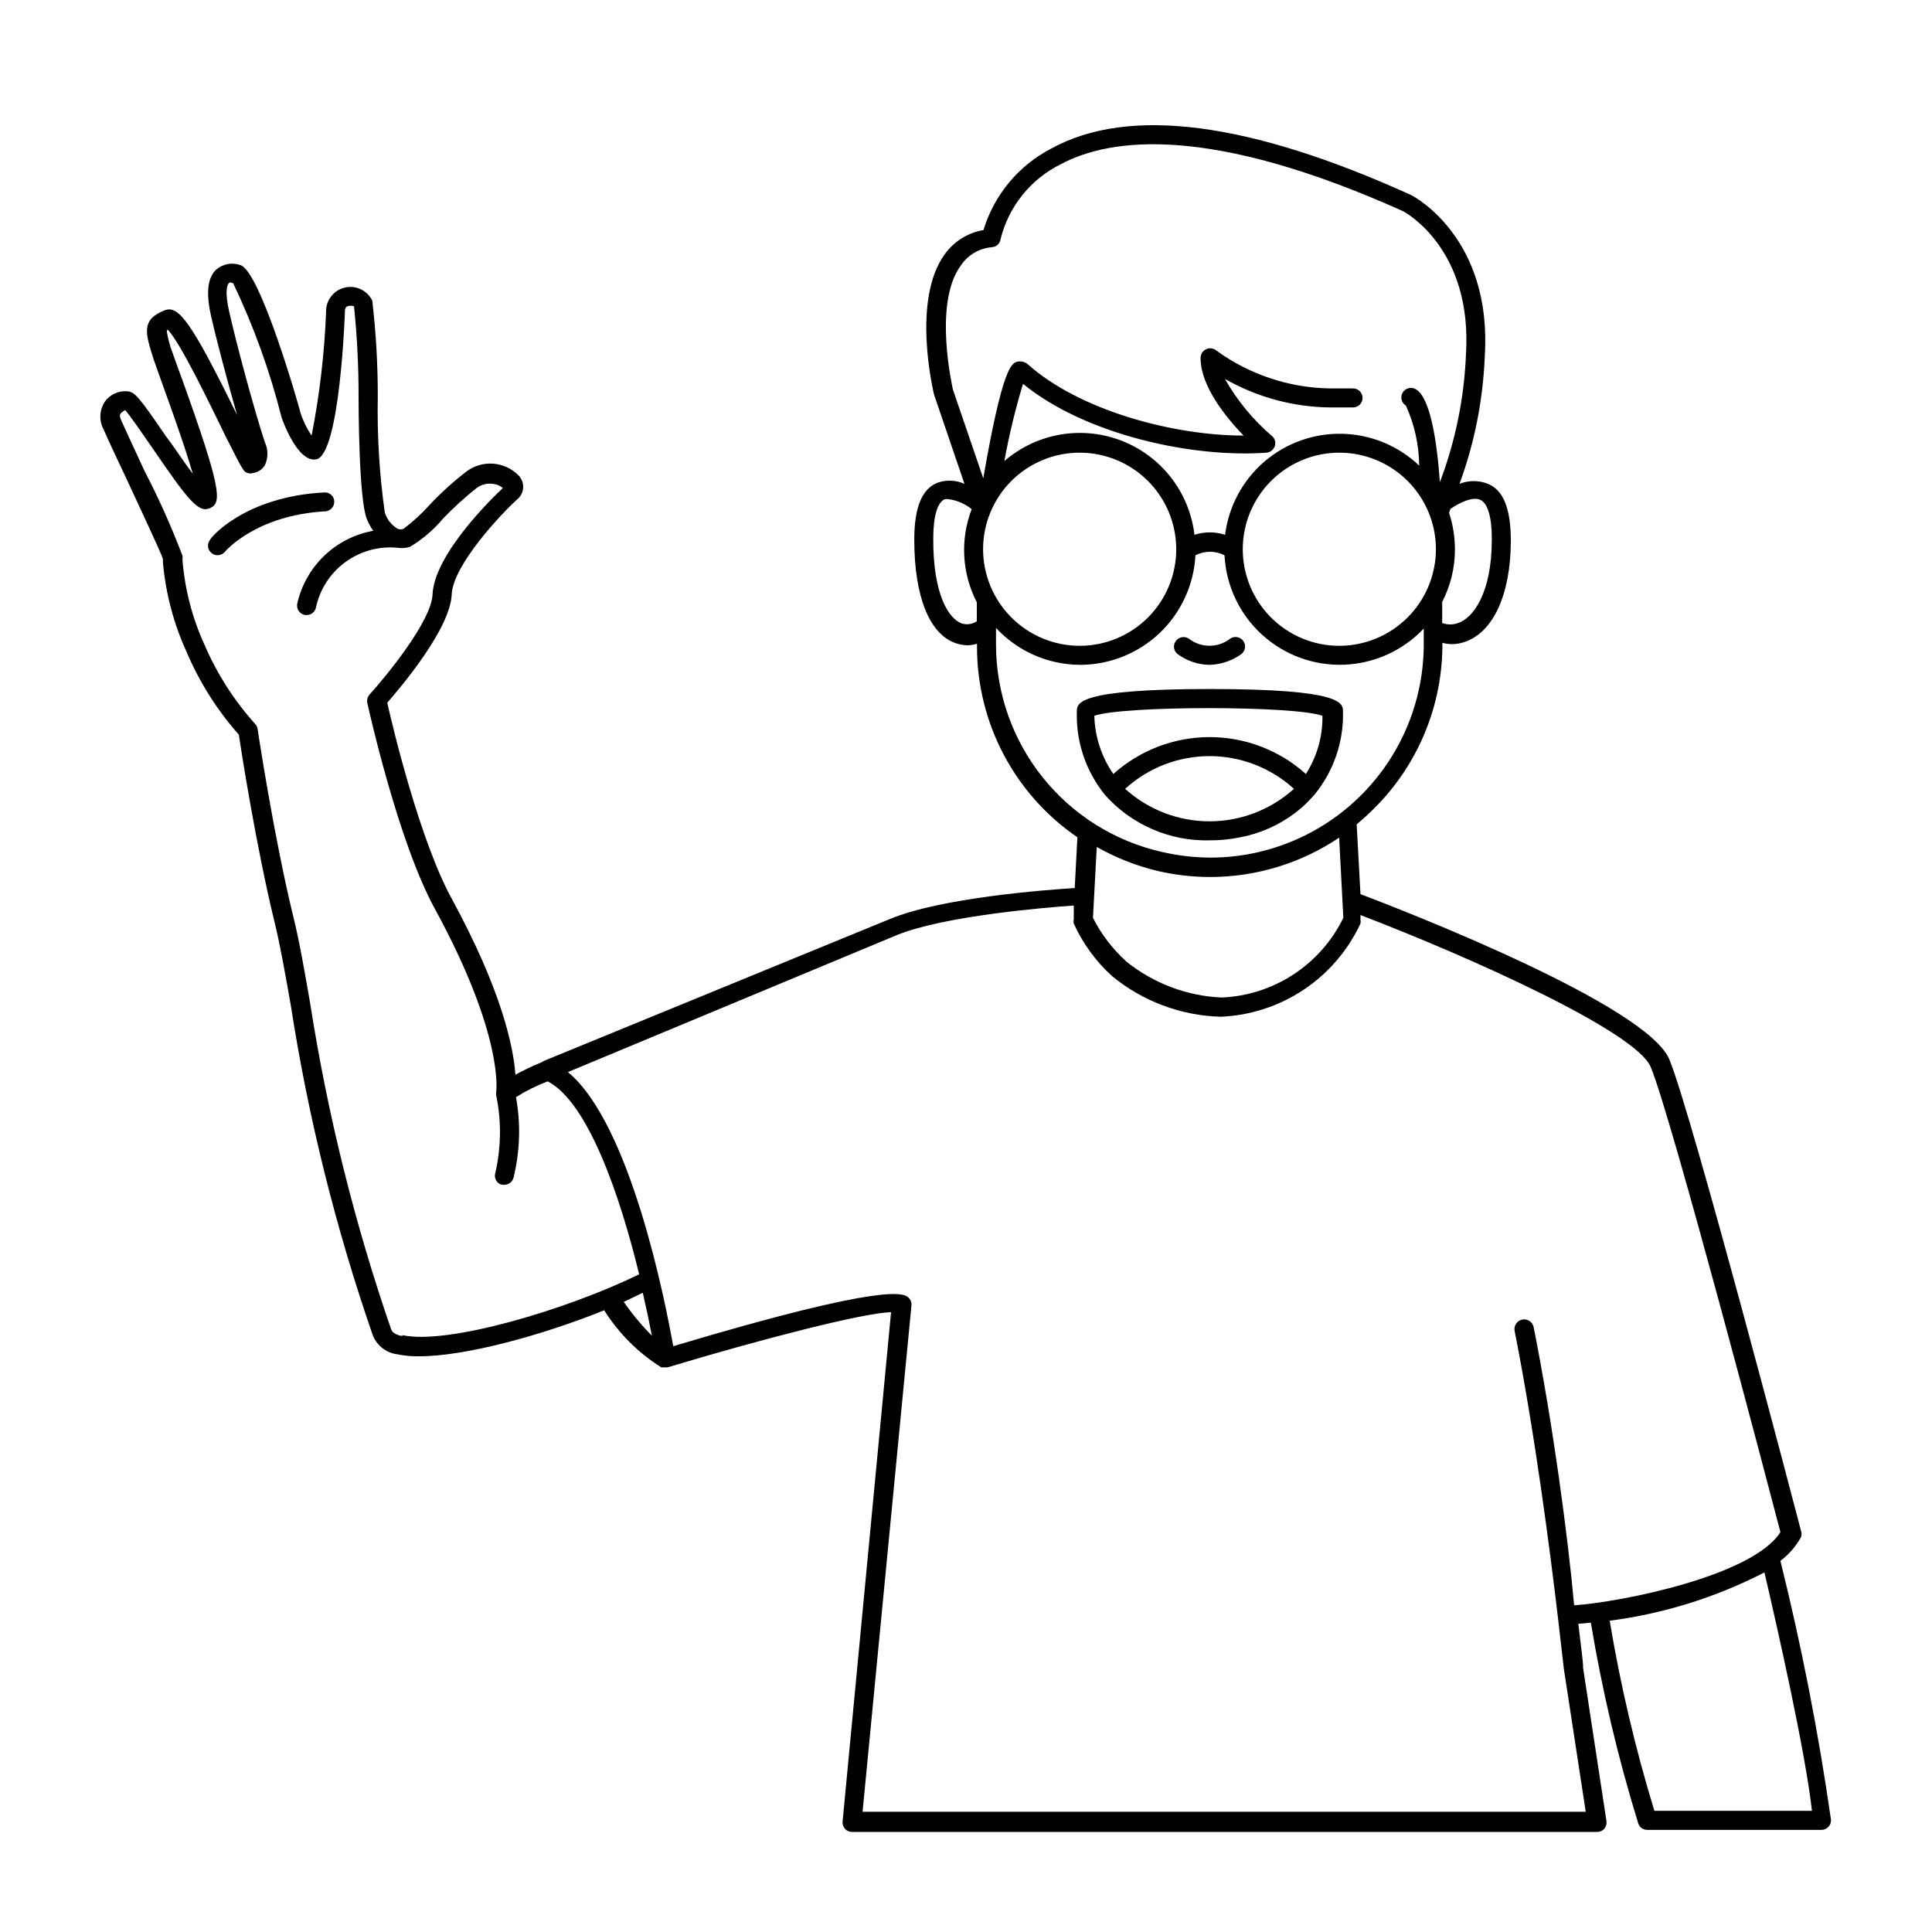 <?xml version="1.0" encoding="UTF-8"?>
<!-- Uploaded to: ICON Repo, www.iconrepo.com, Generator: ICON Repo Mixer Tools -->
<svg fill="#000000" width="800px" height="800px" version="1.1" viewBox="144 144 512 512" xmlns="http://www.w3.org/2000/svg">
 <g>
  <path d="m621.27 551.39c0.227-0.566 0.227-1.199 0-1.766-1.16-4.484-28.918-110.48-34.863-124.84-5.945-14.359-69.121-38.996-81.867-43.832l-1.008-18.488c1.613-1.359 3.176-2.769 4.684-4.281 11.652-11.598 18.152-27.395 18.035-43.832 0.789 0.215 1.602 0.332 2.418 0.352 1.109 0.004 2.215-0.168 3.273-0.504 7.707-2.469 12.395-12.496 12.445-26.852 0-8.414-1.914-13.453-6.047-15.113v-0.004c-2.422-0.977-5.133-0.977-7.555 0 3.992-10.879 6.254-22.32 6.699-33.906 1.965-31.086-18.488-42.117-19.496-42.621-42.824-19.445-74.867-23.629-95.371-12.344-8.668 4.481-15.156 12.277-17.988 21.613-4.172 0.699-7.891 3.039-10.328 6.5-8.664 11.992-3.074 35.82-2.769 37.082l8.062 23.68-0.004-0.004c-2.254-1.027-4.82-1.133-7.152-0.301-4.133 1.664-6.144 6.551-6.144 15.113 0 15.113 4.082 25.191 11.133 27.457v0.004c0.941 0.316 1.926 0.484 2.922 0.5 0.871-0.008 1.734-0.145 2.57-0.402v0.906c0.023 20.152 9.977 38.996 26.602 50.383l-0.707 13.453c-8.012 0.504-35.266 2.57-48.871 8.16l-91.895 37.684c-0.137 0.055-0.258 0.141-0.352 0.254-2.434 0.984-4.805 2.113-7.106 3.375-0.504-7.203-3.527-22.168-16.879-46.652-8.465-15.516-15.617-45.344-17.078-51.941 3.777-4.332 16.676-19.598 17.078-28.668 0.301-7.91 13.602-21.867 17.332-25.191h0.004c0.918-0.746 1.492-1.836 1.586-3.016 0.098-1.18-0.297-2.348-1.082-3.231-3.707-3.887-9.738-4.363-14.008-1.109-3.449 2.664-6.684 5.598-9.672 8.766-2.086 2.34-4.398 4.465-6.902 6.348-0.516 0.227-1.098 0.227-1.613 0-1.609-0.969-2.809-2.488-3.375-4.281-1.43-10.113-2.051-20.32-1.863-30.531 0.023-8.57-0.465-17.133-1.461-25.645-1.332-2.731-4.394-4.164-7.344-3.434-2.953 0.727-4.992 3.418-4.898 6.457-0.434 11-1.715 21.945-3.832 32.75-1.25-1.832-2.234-3.836-2.922-5.945-0.605-2.519-10.781-37.836-15.973-39.246l0.004-0.004c-2.219-0.785-4.691-0.305-6.449 1.262-2.215 2.117-2.672 6.047-1.359 11.992 1.309 5.945 4.383 17.531 6.953 26.5-12.344-25.191-15.566-29.121-19.195-27.762-6.398 2.519-5.039 6.195-2.973 12.848 0.555 1.664 1.512 4.231 2.57 7.254 2.016 5.543 5.894 16.375 7.859 23.227-2.367-3.125-5.039-7.254-7.203-10.078-7.106-10.379-8.16-11.586-10.078-11.789-2.301-0.207-4.551 0.781-5.945 2.621-1.559 2.262-1.695 5.211-0.355 7.609 0.855 2.016 3.273 7.203 6.047 13.047 3.629 7.859 9.219 19.699 9.621 21.16v0.957c0.727 8.176 2.84 16.164 6.25 23.629 3.398 8.023 8.078 15.441 13.855 21.965 0.707 4.734 4.637 29.824 9.473 49.676 1.461 5.945 2.82 13.602 4.383 22.52h-0.004c4.617 29.594 11.867 58.711 21.664 87.012 1.117 2.777 3.676 4.715 6.652 5.035 1.824 0.367 3.68 0.535 5.543 0.504 12.344 0 32.445-5.492 49.121-12.191 3.84 6.106 9.008 11.273 15.113 15.113h0.352c0.219 0.031 0.438 0.031 0.656 0h0.703c24.586-7.406 51.891-14.461 59.199-14.609l-12.848 134.97c-0.059 0.719 0.176 1.43 0.656 1.965 0.484 0.516 1.156 0.809 1.863 0.809h197.44c0.73-0.008 1.426-0.316 1.918-0.855 0.453-0.59 0.652-1.332 0.551-2.066l-6.195-40.605v-0.555c0-1.059-0.555-5.039-1.258-11.082l3.324-0.301v-0.004c2.981 17.977 7.172 35.734 12.543 53.152 0.312 1.047 1.277 1.762 2.367 1.762h46.199c0.707 0.004 1.379-0.289 1.859-0.809 0.477-0.516 0.719-1.211 0.66-1.91-3.305-23.07-7.777-45.957-13.398-68.57 2.227-1.684 4.078-3.812 5.441-6.246zm-38.844 72.496c-5.051-16.516-9.008-33.344-11.84-50.379 14.305-1.867 28.18-6.195 41.008-12.797 3.527 15.113 10.832 47.457 12.594 63.176zm-31.992-128.17c-0.281-1.391-1.633-2.293-3.023-2.016-1.391 0.277-2.293 1.633-2.016 3.023 5.391 27.207 9.422 58.543 11.488 76.074l1.562 13.504 5.793 37.836h-191.65l12.949-134.11v-0.004c0.094-0.781-0.188-1.566-0.754-2.113-1.16-1.059-4.637-4.434-62.371 12.848-2.168-12.191-11.387-58.996-27.91-72.648l87.359-36.379c12.645-5.039 38.895-7.203 46.703-7.758v3.68c-0.098 0.363-0.098 0.742 0 1.105 2.383 5.258 5.809 9.969 10.074 13.855 8.145 6.731 18.309 10.543 28.867 10.832 7.844-0.324 15.445-2.801 21.977-7.152 6.527-4.356 11.738-10.422 15.055-17.535 0.07-0.363 0.07-0.742 0-1.105v-1.16c29.172 11.184 73.051 30.883 76.934 40.305 5.543 13.352 31.488 112.2 34.359 123.23-7.305 11.586-42.168 18.539-54.664 19.398-1.664-18.289-5.594-47.863-10.73-73.707zm-299.77 2.316c-0.957 0-2.672-0.707-2.973-1.664l-0.004 0.004c-9.691-28.078-16.871-56.957-21.461-86.305-1.562-9.02-2.922-16.777-4.434-22.871-5.289-21.664-9.473-49.676-9.523-49.977v-0.004c-0.059-0.512-0.289-0.992-0.652-1.359-5.602-6.242-10.145-13.355-13.453-21.059-3.195-7-5.152-14.5-5.793-22.168v-1.309c-2.918-7.699-6.281-15.219-10.078-22.523-2.672-5.742-5.039-10.934-5.945-12.898s-0.605-2.168 0-2.672l0.004 0.004c0.234-0.242 0.527-0.414 0.855-0.504 1.309 1.461 4.332 5.894 6.852 9.523 10.078 14.762 12.594 17.785 15.668 16.375 3.074-1.41 2.973-5.039-7.406-33.957-1.109-2.973-2.016-5.492-2.57-7.106-0.719-1.871-1.242-3.812-1.562-5.793l0.203-0.453c3.324 3.223 11.688 20.707 15.418 28.363 4.734 9.32 4.734 9.32 5.844 9.672 0.457 0.152 0.953 0.152 1.41 0 1.301-0.18 2.449-0.938 3.125-2.062 0.906-1.934 0.906-4.168 0-6.098-2.82-8.516-7.609-26.301-9.523-34.914-1.059-4.734-0.555-6.801 0-7.254s0.352 0 1.109 0c5.453 11.418 9.758 23.348 12.848 35.617 0 0 4.082 12.09 9.219 11.082 6.246-1.359 7.559-38.691 7.559-39.094 0-1.211 0.504-1.41 0.707-1.461h-0.004c0.555-0.199 1.16-0.199 1.711 0 0.824 8 1.227 16.039 1.211 24.082 0 1.109 0 26.754 2.168 32.242v0.004c0.449 1.117 1.023 2.184 1.711 3.172-4.898 0.879-9.43 3.191-13.016 6.644-3.586 3.453-6.07 7.891-7.137 12.754-0.215 1.371 0.699 2.664 2.066 2.922h0.453c1.219 0.016 2.269-0.863 2.469-2.066 1.047-4.797 3.812-9.051 7.773-11.953 3.961-2.902 8.848-4.262 13.738-3.816 1.145 0.195 2.32 0.109 3.426-0.25 3.277-1.977 6.207-4.481 8.668-7.406 2.816-2.938 5.828-5.684 9.016-8.215 1.457-1.047 3.309-1.379 5.039-0.906 0.688 0.168 1.328 0.496 1.863 0.957-2.82 2.621-18.238 17.633-18.641 28.266-0.301 6.953-12.141 21.461-16.676 26.449-0.547 0.617-0.77 1.457-0.605 2.266 0.352 1.461 8.062 36.527 17.887 54.512 18.438 33.805 16.273 48.367 16.273 48.465v0.004c-0.051 0.332-0.051 0.672 0 1.008 1.406 6.805 1.32 13.836-0.254 20.605-0.184 0.641-0.098 1.332 0.234 1.91s0.883 0.996 1.531 1.164h0.656-0.004c1.137-0.008 2.125-0.77 2.422-1.867 1.723-6.992 1.945-14.273 0.652-21.359 2.656-1.672 5.477-3.074 8.414-4.184 10.68 5.543 19.145 30.23 24.234 51.137-19.195 9.371-50.684 18.742-62.727 16.125zm63.68-11.438c0.957 4.133 1.762 7.961 2.418 11.387-2.746-2.762-5.238-5.766-7.457-8.965zm76.98-199.96c0-5.793 1.109-9.523 3.023-10.328 0.383-0.078 0.777-0.078 1.16 0 2.199 0.316 4.269 1.223 5.996 2.621-3.09 8.047-2.594 17.027 1.359 24.688v5.039-0.004c-1.145 0.754-2.559 0.977-3.879 0.605-3.578-1.156-7.762-7.809-7.66-22.621zm15.566-77.133h0.004c1.156-0.082 2.102-0.965 2.266-2.117 2.137-8.672 8.004-15.961 16.02-19.898 13.148-7.004 39.551-10.48 90.688 12.496 0.707 0.402 18.391 10.078 16.625 37.988v-0.004c-0.473 11.566-2.805 22.98-6.902 33.805-0.805-10.883-2.519-22.371-6.398-24.637v0.004c-1.211-0.695-2.758-0.293-3.477 0.906-0.695 1.184-0.316 2.707 0.855 3.426 2.273 5.004 3.477 10.426 3.527 15.918-5.492-5.231-12.734-8.238-20.316-8.43-7.582-0.191-14.969 2.441-20.719 7.387-5.754 4.949-9.461 11.855-10.402 19.383-2.637-0.855-5.477-0.855-8.113 0-0.871-7.391-4.406-14.215-9.945-19.184-5.543-4.973-12.707-7.75-20.148-7.816-7.445-0.07-14.656 2.582-20.285 7.453 1.25-6.91 2.898-13.738 4.938-20.457 16.828 13.707 45.344 19.648 64.488 18.238 1.016-0.07 1.891-0.746 2.215-1.711 0.359-0.977 0.055-2.07-0.754-2.723-4.992-4.277-9.203-9.395-12.445-15.113 8.508 4.856 18.117 7.457 27.91 7.559h6.047c0.668 0 1.309-0.266 1.781-0.738 0.473-0.473 0.738-1.113 0.738-1.781 0-0.668-0.266-1.309-0.738-1.781-0.473-0.473-1.113-0.738-1.781-0.738h-6.047c-10.875-0.152-21.434-3.672-30.227-10.078-0.754-0.617-1.801-0.734-2.672-0.301-0.902 0.418-1.473 1.324-1.461 2.316 0 7.508 6.75 15.719 11.387 20.555-18.844 0-43.629-6.75-57.234-18.941-0.805-0.652-1.871-0.875-2.871-0.605-1.359 0.504-3.777 1.359-8.867 30.883l-8.062-23.578c0-0.25-5.289-22.57 2.016-32.695h0.004c1.863-2.871 4.953-4.711 8.363-4.988zm129.38 66.957c2.016 0.855 3.125 4.734 3.074 10.578 0 14.258-5.039 20.809-8.918 22.066-1.363 0.504-2.863 0.504-4.231 0v-5.59c2.231-4.312 3.387-9.102 3.375-13.957-0.004-3.285-0.531-6.551-1.562-9.672 0.141-0.328 0.258-0.664 0.355-1.008 2.617-1.762 5.941-3.324 7.906-2.418zm-37.332 38.691c-6.785 0-13.297-2.695-18.098-7.496-4.797-4.801-7.496-11.309-7.496-18.098 0-6.785 2.699-13.297 7.496-18.098 4.801-4.797 11.312-7.496 18.098-7.496 6.789 0 13.301 2.699 18.098 7.496 4.801 4.801 7.496 11.312 7.496 18.098-0.012 6.785-2.711 13.285-7.508 18.082s-11.301 7.5-18.086 7.512zm-94.414-25.594c0-6.781 2.695-13.285 7.484-18.086 4.793-4.797 11.297-7.496 18.078-7.508 6.781-0.008 13.289 2.676 18.094 7.461 4.805 4.789 7.516 11.285 7.531 18.066 0.02 6.781-2.656 13.293-7.438 18.105-4.777 4.812-11.273 7.527-18.055 7.555-6.801 0.016-13.328-2.676-18.148-7.473-4.816-4.801-7.531-11.32-7.547-18.121zm25.695 30.633c7.844-0.004 15.387-3.012 21.078-8.41 5.688-5.402 9.09-12.777 9.504-20.609 2.414-1.262 5.293-1.262 7.707 0 0.414 8.023 3.969 15.562 9.895 20.984 5.926 5.426 13.75 8.301 21.777 8 8.031-0.297 15.621-3.742 21.129-9.586v3.777c0.094 15.023-5.793 29.465-16.359 40.145-10.562 10.68-24.945 16.719-39.969 16.785-4.406-0.004-8.805-0.508-13.098-1.512-12.469-2.82-23.609-9.801-31.594-19.785-7.984-9.988-12.332-22.395-12.34-35.18v-4.383c5.754 6.195 13.816 9.734 22.27 9.773zm20.504 54.613c4.547 1.051 9.191 1.594 13.855 1.613h0.305c12.117-0.039 23.949-3.668 34.004-10.43l1.109 21.262c-2.977 6.106-7.551 11.289-13.234 15.008-5.688 3.715-12.273 5.824-19.059 6.102-9.195-0.422-18.016-3.758-25.191-9.523-3.637-3.289-6.641-7.219-8.867-11.586l1.008-18.793c5.035 2.852 10.445 4.988 16.07 6.348z"/>
  <path d="m456.27 317.47c2.398 1.723 5.262 2.672 8.211 2.723 3.004-0.074 5.914-1.039 8.363-2.769 1.156-0.781 1.461-2.348 0.684-3.504-0.781-1.152-2.348-1.457-3.504-0.68-3.227 2.523-7.754 2.523-10.98 0-1.156-0.758-2.711-0.445-3.477 0.707-0.398 0.555-0.543 1.246-0.41 1.914 0.133 0.668 0.535 1.25 1.113 1.609z"/>
  <path d="m436.83 354.66c7.016 7.891 17.152 12.297 27.707 12.039 2.727 0.02 5.445-0.254 8.113-0.805 6.356-1.199 12.254-4.148 17.027-8.516 0.906-0.855 1.762-1.762 2.621-2.719 5.102-6.203 7.805-14.035 7.606-22.066 0-2.266 0-5.996-35.266-5.996s-35.266 3.727-35.266 5.996c-0.238 8.012 2.406 15.84 7.457 22.066zm53.254-5.543h-0.004c-7.008-6.293-16.094-9.777-25.516-9.777s-18.512 3.484-25.52 9.777c-3.141-4.539-4.891-9.898-5.039-15.418 7.508-2.719 53.203-2.719 60.457 0 0.078 5.457-1.445 10.816-4.383 15.418zm-47.914 3.93c6.113-5.574 14.094-8.668 22.367-8.668 8.277 0 16.254 3.094 22.371 8.668-6.133 5.543-14.105 8.613-22.371 8.613s-16.238-3.07-22.367-8.613z"/>
  <path d="m232.58 276.87c-0.023-0.672-0.324-1.309-0.828-1.754-0.504-0.449-1.168-0.668-1.84-0.613-21.109 1.109-30.23 12.09-30.23 12.543-0.426 0.52-0.621 1.184-0.547 1.852 0.078 0.664 0.418 1.27 0.949 1.676 0.434 0.375 0.992 0.574 1.562 0.555 0.758 0.004 1.477-0.328 1.965-0.906 0 0 8.062-9.723 26.754-10.73 1.309-0.156 2.277-1.301 2.215-2.621z"/>
 </g>
</svg>